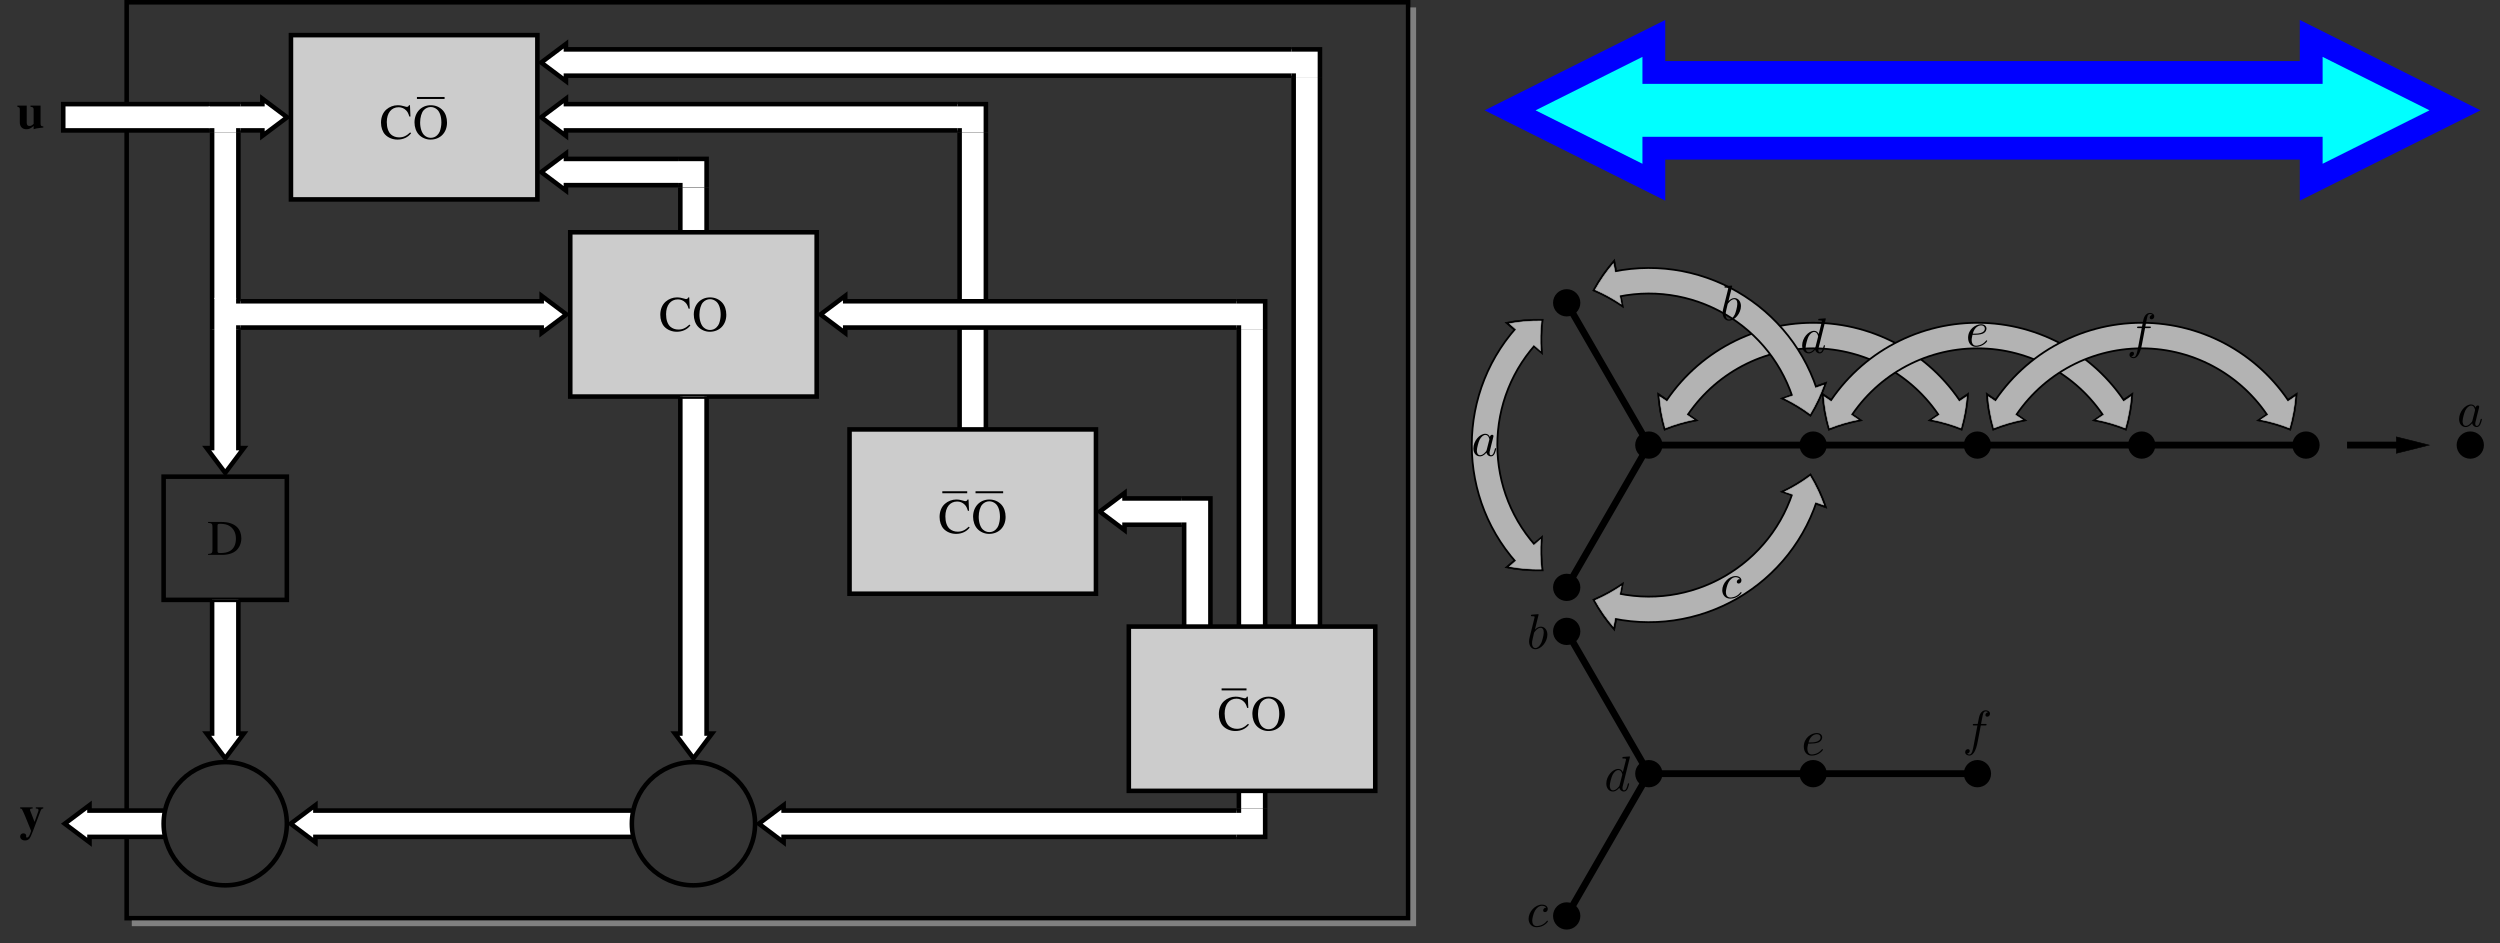 <?xml version="1.0" encoding="UTF-8"?>
<svg xmlns="http://www.w3.org/2000/svg" xmlns:xlink="http://www.w3.org/1999/xlink" width="547.822pt" height="206.692pt" viewBox="0 0 547.822 206.692" version="1.1">
<rect x="0" y="0" width="547.822" height="206.692" fill="#333333" stroke="none"/>
<defs>
<g>
<symbol overflow="visible" id="glyph0-0">
<path style="stroke:none;" d=""/>
</symbol>
<symbol overflow="visible" id="glyph0-1">
<path style="stroke:none;" d="M 6.766 -4.906 L 6.656 -7.375 L 6.438 -7.375 C 6.375 -7.141 6.188 -7.016 5.984 -7.016 C 5.875 -7.016 5.719 -7.047 5.547 -7.109 C 5.016 -7.281 4.469 -7.375 3.953 -7.375 C 3.062 -7.375 2.156 -7.031 1.484 -6.438 C 0.719 -5.766 0.312 -4.75 0.312 -3.547 C 0.312 -2.531 0.625 -1.594 1.188 -0.969 C 1.844 -0.266 2.844 0.156 3.922 0.156 C 5.156 0.156 6.234 -0.344 6.906 -1.234 L 6.703 -1.422 C 5.906 -0.656 5.188 -0.328 4.281 -0.328 C 3.594 -0.328 2.984 -0.547 2.516 -0.953 C 1.906 -1.5 1.578 -2.469 1.578 -3.688 C 1.578 -5.656 2.578 -6.938 4.172 -6.938 C 4.781 -6.938 5.359 -6.703 5.797 -6.266 C 6.141 -5.922 6.297 -5.609 6.516 -4.906 Z M 6.766 -4.906 "/>
</symbol>
<symbol overflow="visible" id="glyph0-2">
<path style="stroke:none;" d="M 3.938 -7.375 C 1.859 -7.375 0.375 -5.797 0.375 -3.609 C 0.375 -2.578 0.719 -1.594 1.312 -0.953 C 1.938 -0.266 2.906 0.156 3.875 0.156 C 6.016 0.156 7.5 -1.375 7.5 -3.562 C 7.5 -4.641 7.188 -5.578 6.594 -6.234 C 5.906 -6.984 4.984 -7.375 3.938 -7.375 Z M 3.938 -6.984 C 4.438 -6.984 4.938 -6.781 5.328 -6.438 C 5.922 -5.906 6.266 -4.875 6.266 -3.578 C 6.266 -2.938 6.125 -2.188 5.906 -1.609 C 5.797 -1.344 5.609 -1.062 5.359 -0.812 C 4.984 -0.438 4.5 -0.234 3.922 -0.234 C 3.406 -0.234 2.922 -0.438 2.547 -0.781 C 1.969 -1.281 1.609 -2.375 1.609 -3.594 C 1.609 -4.703 1.922 -5.766 2.375 -6.266 C 2.797 -6.734 3.344 -6.984 3.938 -6.984 Z M 3.938 -6.984 "/>
</symbol>
<symbol overflow="visible" id="glyph0-3">
<path style="stroke:none;" d="M 1.141 -1.188 C 1.141 -0.406 1 -0.266 0.172 -0.203 L 0.172 0 L 3.266 0 C 4.531 0 5.688 -0.359 6.359 -0.969 C 7.062 -1.609 7.469 -2.578 7.469 -3.641 C 7.469 -4.625 7.141 -5.469 6.547 -6.078 C 5.797 -6.828 4.609 -7.219 3.125 -7.219 L 0.172 -7.219 L 0.172 -7.016 C 1.031 -6.938 1.141 -6.844 1.141 -6.031 Z M 2.25 -6.391 C 2.25 -6.734 2.359 -6.812 2.812 -6.812 C 3.75 -6.812 4.453 -6.641 4.984 -6.266 C 5.828 -5.688 6.281 -4.75 6.281 -3.562 C 6.281 -2.281 5.828 -1.359 4.953 -0.844 C 4.391 -0.531 3.766 -0.406 2.812 -0.406 C 2.375 -0.406 2.25 -0.5 2.25 -0.844 Z M 2.25 -6.391 "/>
</symbol>
<symbol overflow="visible" id="glyph1-0">
<path style="stroke:none;" d=""/>
</symbol>
<symbol overflow="visible" id="glyph1-1">
<path style="stroke:none;" d="M 3.734 0.141 C 4.203 -0.016 4.469 -0.062 5.188 -0.141 L 5.859 -0.219 L 5.859 -0.469 C 5.375 -0.484 5.25 -0.625 5.25 -1.094 L 5.25 -5.031 L 3.047 -5.031 L 3.047 -4.766 C 3.594 -4.719 3.734 -4.594 3.734 -4.125 L 3.734 -1.031 C 3.375 -0.672 3.141 -0.562 2.828 -0.562 C 2.391 -0.562 2.219 -0.781 2.219 -1.328 L 2.219 -5.031 L 0.172 -5.031 L 0.172 -4.766 C 0.625 -4.672 0.703 -4.578 0.703 -4.125 L 0.703 -1.375 C 0.703 -0.422 1.25 0.156 2.156 0.156 C 2.719 0.156 3.109 -0.016 3.734 -0.562 Z M 3.734 0.141 "/>
</symbol>
<symbol overflow="visible" id="glyph1-2">
<path style="stroke:none;" d="M 5.234 -5.031 L 3.594 -5.031 L 3.594 -4.766 C 4.062 -4.75 4.188 -4.672 4.188 -4.406 C 4.188 -4.281 4.172 -4.188 4.062 -3.922 L 3.328 -1.828 L 2.547 -3.844 C 2.328 -4.391 2.328 -4.391 2.328 -4.484 C 2.328 -4.641 2.453 -4.734 2.719 -4.75 L 2.906 -4.766 L 2.906 -5.031 L 0.172 -5.031 L 0.172 -4.766 C 0.422 -4.734 0.484 -4.703 0.562 -4.609 C 0.594 -4.609 1.078 -3.531 1.266 -3.078 L 2.578 0.141 L 2.375 0.719 C 2.188 1.266 1.906 1.609 1.656 1.609 C 1.562 1.609 1.469 1.531 1.469 1.422 C 1.469 1.422 1.469 1.391 1.484 1.359 C 1.5 1.312 1.5 1.25 1.5 1.203 C 1.5 0.891 1.25 0.672 0.875 0.672 C 0.469 0.672 0.172 0.953 0.172 1.375 C 0.172 1.875 0.609 2.234 1.234 2.234 C 1.609 2.234 1.922 2.109 2.156 1.875 C 2.375 1.625 2.594 1.188 2.984 0.156 L 4.609 -4.172 C 4.781 -4.625 4.891 -4.734 5.234 -4.766 Z M 5.234 -5.031 "/>
</symbol>
<symbol overflow="visible" id="glyph2-0">
<path style="stroke:none;" d=""/>
</symbol>
<symbol overflow="visible" id="glyph2-1">
<path style="stroke:none;" d="M 4.062 -4.125 C 3.875 -4.531 3.562 -4.828 3.062 -4.828 C 1.781 -4.828 0.438 -3.219 0.438 -1.625 C 0.438 -0.594 1.031 0.125 1.891 0.125 C 2.109 0.125 2.656 0.078 3.297 -0.703 C 3.391 -0.234 3.781 0.125 4.297 0.125 C 4.672 0.125 4.922 -0.125 5.109 -0.484 C 5.297 -0.875 5.438 -1.531 5.438 -1.562 C 5.438 -1.672 5.328 -1.672 5.297 -1.672 C 5.188 -1.672 5.188 -1.625 5.141 -1.469 C 4.969 -0.766 4.766 -0.125 4.312 -0.125 C 4.031 -0.125 3.984 -0.406 3.984 -0.625 C 3.984 -0.859 4.016 -0.953 4.141 -1.422 C 4.25 -1.891 4.281 -2 4.375 -2.406 L 4.766 -3.938 C 4.844 -4.25 4.844 -4.266 4.844 -4.312 C 4.844 -4.5 4.719 -4.609 4.531 -4.609 C 4.266 -4.609 4.094 -4.359 4.062 -4.125 Z M 3.359 -1.297 C 3.297 -1.094 3.297 -1.078 3.141 -0.891 C 2.656 -0.297 2.219 -0.125 1.906 -0.125 C 1.359 -0.125 1.203 -0.719 1.203 -1.141 C 1.203 -1.688 1.562 -3.031 1.812 -3.531 C 2.156 -4.172 2.641 -4.578 3.078 -4.578 C 3.781 -4.578 3.938 -3.688 3.938 -3.625 C 3.938 -3.562 3.922 -3.484 3.906 -3.438 Z M 3.359 -1.297 "/>
</symbol>
<symbol overflow="visible" id="glyph2-2">
<path style="stroke:none;" d="M 5.625 -7.453 C 5.625 -7.453 5.625 -7.562 5.484 -7.562 C 5.328 -7.562 4.281 -7.469 4.094 -7.453 C 4.016 -7.438 3.953 -7.391 3.953 -7.234 C 3.953 -7.109 4.047 -7.109 4.203 -7.109 C 4.734 -7.109 4.75 -7.031 4.75 -6.922 L 4.719 -6.703 L 4.062 -4.125 C 3.875 -4.531 3.562 -4.828 3.062 -4.828 C 1.781 -4.828 0.438 -3.219 0.438 -1.625 C 0.438 -0.594 1.031 0.125 1.891 0.125 C 2.109 0.125 2.656 0.078 3.297 -0.703 C 3.391 -0.234 3.781 0.125 4.297 0.125 C 4.672 0.125 4.922 -0.125 5.109 -0.484 C 5.297 -0.875 5.438 -1.531 5.438 -1.562 C 5.438 -1.672 5.328 -1.672 5.297 -1.672 C 5.188 -1.672 5.188 -1.625 5.141 -1.469 C 4.969 -0.766 4.766 -0.125 4.312 -0.125 C 4.031 -0.125 3.984 -0.406 3.984 -0.625 C 3.984 -0.891 4.016 -0.953 4.062 -1.141 Z M 3.359 -1.297 C 3.297 -1.094 3.297 -1.078 3.141 -0.891 C 2.656 -0.297 2.219 -0.125 1.906 -0.125 C 1.359 -0.125 1.203 -0.719 1.203 -1.141 C 1.203 -1.688 1.562 -3.031 1.812 -3.531 C 2.156 -4.172 2.641 -4.578 3.078 -4.578 C 3.781 -4.578 3.938 -3.688 3.938 -3.625 C 3.938 -3.562 3.922 -3.484 3.906 -3.438 Z M 3.359 -1.297 "/>
</symbol>
<symbol overflow="visible" id="glyph2-3">
<path style="stroke:none;" d="M 2.047 -2.516 C 2.359 -2.516 3.156 -2.547 3.703 -2.766 C 4.469 -3.094 4.531 -3.734 4.531 -3.891 C 4.531 -4.375 4.109 -4.828 3.359 -4.828 C 2.156 -4.828 0.5 -3.766 0.5 -1.859 C 0.5 -0.734 1.141 0.125 2.219 0.125 C 3.781 0.125 4.688 -1.031 4.688 -1.172 C 4.688 -1.234 4.625 -1.312 4.562 -1.312 C 4.5 -1.312 4.484 -1.281 4.422 -1.203 C 3.562 -0.125 2.359 -0.125 2.234 -0.125 C 1.391 -0.125 1.281 -1.031 1.281 -1.391 C 1.281 -1.516 1.297 -1.859 1.469 -2.516 Z M 1.531 -2.766 C 1.953 -4.422 3.078 -4.578 3.359 -4.578 C 3.875 -4.578 4.172 -4.266 4.172 -3.891 C 4.172 -2.766 2.422 -2.766 1.969 -2.766 Z M 1.531 -2.766 "/>
</symbol>
<symbol overflow="visible" id="glyph2-4">
<path style="stroke:none;" d="M 4 -4.359 L 4.938 -4.359 C 5.156 -4.359 5.266 -4.359 5.266 -4.578 C 5.266 -4.703 5.156 -4.703 4.969 -4.703 L 4.062 -4.703 L 4.297 -5.938 C 4.344 -6.172 4.5 -6.953 4.562 -7.078 C 4.656 -7.281 4.844 -7.453 5.078 -7.453 C 5.109 -7.453 5.406 -7.453 5.609 -7.25 C 5.125 -7.203 5.016 -6.828 5.016 -6.656 C 5.016 -6.406 5.219 -6.281 5.422 -6.281 C 5.703 -6.281 6.016 -6.516 6.016 -6.938 C 6.016 -7.438 5.516 -7.688 5.078 -7.688 C 4.703 -7.688 4.016 -7.5 3.688 -6.406 C 3.625 -6.188 3.594 -6.078 3.328 -4.703 L 2.578 -4.703 C 2.359 -4.703 2.25 -4.703 2.25 -4.5 C 2.25 -4.359 2.344 -4.359 2.547 -4.359 L 3.266 -4.359 L 2.453 -0.047 C 2.25 1 2.078 2 1.5 2 C 1.469 2 1.188 2 0.984 1.797 C 1.484 1.766 1.578 1.375 1.578 1.203 C 1.578 0.953 1.391 0.828 1.172 0.828 C 0.891 0.828 0.578 1.062 0.578 1.484 C 0.578 1.969 1.062 2.234 1.5 2.234 C 2.109 2.234 2.547 1.594 2.734 1.172 C 3.094 0.484 3.344 -0.828 3.344 -0.906 Z M 4 -4.359 "/>
</symbol>
<symbol overflow="visible" id="glyph2-5">
<path style="stroke:none;" d="M 2.609 -7.453 C 2.609 -7.453 2.609 -7.562 2.469 -7.562 C 2.219 -7.562 1.422 -7.484 1.141 -7.453 C 1.047 -7.453 0.922 -7.438 0.922 -7.234 C 0.922 -7.109 1.031 -7.109 1.188 -7.109 C 1.719 -7.109 1.734 -7.031 1.734 -6.922 C 1.734 -6.844 1.641 -6.484 1.578 -6.25 L 0.688 -2.688 C 0.562 -2.156 0.516 -1.969 0.516 -1.594 C 0.516 -0.562 1.094 0.125 1.891 0.125 C 3.188 0.125 4.531 -1.5 4.531 -3.078 C 4.531 -4.062 3.953 -4.828 3.078 -4.828 C 2.578 -4.828 2.125 -4.5 1.797 -4.172 Z M 1.578 -3.328 C 1.641 -3.562 1.641 -3.594 1.75 -3.703 C 2.281 -4.422 2.766 -4.578 3.047 -4.578 C 3.453 -4.578 3.734 -4.25 3.734 -3.562 C 3.734 -2.906 3.375 -1.656 3.188 -1.25 C 2.828 -0.516 2.328 -0.125 1.891 -0.125 C 1.531 -0.125 1.172 -0.422 1.172 -1.219 C 1.172 -1.422 1.172 -1.641 1.344 -2.328 Z M 1.578 -3.328 "/>
</symbol>
<symbol overflow="visible" id="glyph2-6">
<path style="stroke:none;" d="M 4.312 -4.141 C 4.141 -4.141 3.984 -4.141 3.844 -3.984 C 3.672 -3.828 3.641 -3.641 3.641 -3.562 C 3.641 -3.297 3.844 -3.188 4.047 -3.188 C 4.359 -3.188 4.656 -3.453 4.656 -3.875 C 4.656 -4.422 4.141 -4.828 3.375 -4.828 C 1.891 -4.828 0.453 -3.266 0.453 -1.719 C 0.453 -0.734 1.078 0.125 2.219 0.125 C 3.781 0.125 4.688 -1.031 4.688 -1.172 C 4.688 -1.234 4.625 -1.312 4.562 -1.312 C 4.5 -1.312 4.484 -1.281 4.422 -1.203 C 3.562 -0.125 2.359 -0.125 2.234 -0.125 C 1.547 -0.125 1.25 -0.656 1.25 -1.312 C 1.25 -1.75 1.469 -2.812 1.844 -3.484 C 2.188 -4.109 2.781 -4.578 3.375 -4.578 C 3.75 -4.578 4.172 -4.438 4.312 -4.141 Z M 4.312 -4.141 "/>
</symbol>
</g>
<clipPath id="clip1">
  <path d="M 124 152 L 180 152 L 180 206.691 L 124 206.691 Z M 124 152 "/>
</clipPath>
<clipPath id="clip2">
  <path d="M 21 152 L 77 152 L 77 206.691 L 21 206.691 Z M 21 152 "/>
</clipPath>
<clipPath id="clip3">
  <path d="M 517 74 L 547.82 74 L 547.82 121 L 517 121 Z M 517 74 "/>
</clipPath>
<clipPath id="clip4">
  <path d="M 319 177 L 367 177 L 367 206.691 L 319 206.691 Z M 319 177 "/>
</clipPath>
<clipPath id="clip5">
  <path d="M 322 117 L 383 117 L 383 206.691 L 322 206.691 Z M 322 117 "/>
</clipPath>
<clipPath id="clip6">
  <path d="M 317 0 L 547.82 0 L 547.82 177 L 317 177 Z M 317 0 "/>
</clipPath>
<clipPath id="clip7">
  <path d="M 353 0 L 547.82 0 L 547.82 177 L 353 177 Z M 353 0 "/>
</clipPath>
<clipPath id="clip8">
  <path d="M 364 0 L 547.82 0 L 547.82 165 L 364 165 Z M 364 0 "/>
</clipPath>
<clipPath id="clip9">
  <path d="M 240 0 L 421 0 L 421 206.691 L 240 206.691 Z M 240 0 "/>
</clipPath>
<clipPath id="clip10">
  <path d="M 267 22 L 481 22 L 481 206.691 L 267 206.691 Z M 267 22 "/>
</clipPath>
<clipPath id="clip11">
  <path d="M 278 33 L 470 33 L 470 206.691 L 278 206.691 Z M 278 33 "/>
</clipPath>
<clipPath id="clip12">
  <path d="M 260 0 L 547.82 0 L 547.82 111 L 260 111 Z M 260 0 "/>
</clipPath>
</defs>
<g id="surface1">
<path style="fill-rule:nonzero;fill:rgb(79.999%,79.999%,79.999%);fill-opacity:1;stroke-width:1;stroke-linecap:butt;stroke-linejoin:miter;stroke:rgb(0%,0%,0%);stroke-opacity:1;stroke-miterlimit:10;" d="M 66.959 58.025 L 66.959 94.025 L 120.959 94.025 L 120.959 58.025 Z M 66.959 58.025 " transform="matrix(1,0,0,-1,-3.205,101.724)"/>
<g style="fill:rgb(0%,0%,0%);fill-opacity:1;">
  <use xlink:href="#glyph0-1" x="83.178" y="30.434"/>
</g>
<path style="fill:none;stroke-width:0.436;stroke-linecap:butt;stroke-linejoin:miter;stroke:rgb(0%,0%,0%);stroke-opacity:1;stroke-miterlimit:10;" d="M 0 -0.002 L 6.059 -0.002 " transform="matrix(1,0,0,-1,91.363,21.467)"/>
<g style="fill:rgb(0%,0%,0%);fill-opacity:1;">
  <use xlink:href="#glyph0-2" x="90.454" y="30.434"/>
</g>
<path style="fill-rule:nonzero;fill:rgb(79.999%,79.999%,79.999%);fill-opacity:1;stroke-width:1;stroke-linecap:butt;stroke-linejoin:miter;stroke:rgb(0%,0%,0%);stroke-opacity:1;stroke-miterlimit:10;" d="M 128.162 14.826 L 128.162 50.826 L 182.162 50.826 L 182.162 14.826 Z M 128.162 14.826 " transform="matrix(1,0,0,-1,-3.205,101.724)"/>
<g style="fill:rgb(0%,0%,0%);fill-opacity:1;">
  <use xlink:href="#glyph0-1" x="144.378" y="72.543"/>
  <use xlink:href="#glyph0-2" x="151.654" y="72.543"/>
</g>
<path style="fill-rule:nonzero;fill:rgb(79.999%,79.999%,79.999%);fill-opacity:1;stroke-width:1;stroke-linecap:butt;stroke-linejoin:miter;stroke:rgb(0%,0%,0%);stroke-opacity:1;stroke-miterlimit:10;" d="M 189.361 -28.378 L 189.361 7.626 L 243.361 7.626 L 243.361 -28.378 Z M 189.361 -28.378 " transform="matrix(1,0,0,-1,-3.205,101.724)"/>
<path style="fill:none;stroke-width:0.436;stroke-linecap:butt;stroke-linejoin:miter;stroke:rgb(0%,0%,0%);stroke-opacity:1;stroke-miterlimit:10;" d="M 0.001 -0 L 5.458 -0 " transform="matrix(1,0,0,-1,206.487,107.867)"/>
<g style="fill:rgb(0%,0%,0%);fill-opacity:1;">
  <use xlink:href="#glyph0-1" x="205.578" y="116.834"/>
</g>
<path style="fill:none;stroke-width:0.436;stroke-linecap:butt;stroke-linejoin:miter;stroke:rgb(0%,0%,0%);stroke-opacity:1;stroke-miterlimit:10;" d="M 0.002 -0 L 6.056 -0 " transform="matrix(1,0,0,-1,213.764,107.867)"/>
<g style="fill:rgb(0%,0%,0%);fill-opacity:1;">
  <use xlink:href="#glyph0-2" x="212.855" y="116.834"/>
</g>
<path style="fill-rule:nonzero;fill:rgb(79.999%,79.999%,79.999%);fill-opacity:1;stroke-width:1;stroke-linecap:butt;stroke-linejoin:miter;stroke:rgb(0%,0%,0%);stroke-opacity:1;stroke-miterlimit:10;" d="M 250.56 -71.577 L 250.56 -35.577 L 304.564 -35.577 L 304.564 -71.577 Z M 250.56 -71.577 " transform="matrix(1,0,0,-1,-3.205,101.724)"/>
<path style="fill:none;stroke-width:0.436;stroke-linecap:butt;stroke-linejoin:miter;stroke:rgb(0%,0%,0%);stroke-opacity:1;stroke-miterlimit:10;" d="M 0.001 -0 L 5.458 -0 " transform="matrix(1,0,0,-1,267.687,151.066)"/>
<g style="fill:rgb(0%,0%,0%);fill-opacity:1;">
  <use xlink:href="#glyph0-1" x="266.778" y="160.034"/>
  <use xlink:href="#glyph0-2" x="274.054" y="160.034"/>
</g>
<path style="fill:none;stroke-width:6.76;stroke-linecap:butt;stroke-linejoin:miter;stroke:rgb(0%,0%,0%);stroke-opacity:1;stroke-miterlimit:10;" d="M 277.56 -71.577 L 277.56 -75.397 " transform="matrix(1,0,0,-1,-3.205,101.724)"/>
<path style="fill:none;stroke-width:4.76;stroke-linecap:butt;stroke-linejoin:miter;stroke:rgb(100%,100%,100%);stroke-opacity:1;stroke-miterlimit:10;" d="M 277.56 -72.077 L 277.56 -75.397 " transform="matrix(1,0,0,-1,-3.205,101.724)"/>
<path style="fill:none;stroke-width:6.76;stroke-linecap:butt;stroke-linejoin:miter;stroke:rgb(0%,0%,0%);stroke-opacity:1;stroke-miterlimit:10;" d="M 277.56 -75.397 L 277.56 -82.155 " transform="matrix(1,0,0,-1,-3.205,101.724)"/>
<path style="fill:none;stroke-width:4.76;stroke-linecap:butt;stroke-linejoin:miter;stroke:rgb(100%,100%,100%);stroke-opacity:1;stroke-miterlimit:10;" d="M 277.56 -75.397 L 277.56 -78.776 L 273.932 -78.776 " transform="matrix(1,0,0,-1,-3.205,101.724)"/>
<path style=" stroke:none;fill-rule:nonzero;fill:rgb(100%,100%,100%);fill-opacity:1;" d="M 270.977 183.379 L 171.715 183.379 L 171.715 184.57 L 166.289 180.5 L 171.715 176.43 L 171.715 177.621 L 270.977 177.621 Z M 270.977 183.379 "/>
<path style="fill:none;stroke-width:1;stroke-linecap:butt;stroke-linejoin:miter;stroke:rgb(0%,0%,0%);stroke-opacity:1;stroke-miterlimit:10;" d="M 274.182 -81.655 L 174.92 -81.655 L 174.92 -82.846 L 169.494 -78.776 L 174.92 -74.706 L 174.92 -75.897 L 274.182 -75.897 " transform="matrix(1,0,0,-1,-3.205,101.724)"/>
<path style="fill:none;stroke-width:1;stroke-linecap:butt;stroke-linejoin:miter;stroke:rgb(0%,0%,0%);stroke-opacity:1;stroke-miterlimit:10;" d="M 30.959 -99.475 L 30.959 101.224 L 311.764 101.224 L 311.764 -99.475 Z M 30.959 -99.475 " transform="matrix(1,0,0,-1,-3.205,101.724)"/>
<path style="fill:none;stroke-width:1.25;stroke-linecap:butt;stroke-linejoin:miter;stroke:rgb(50%,50%,50%);stroke-opacity:1;stroke-miterlimit:10;" d="M 32.084 -100.6 L 312.889 -100.6 L 312.889 100.099 " transform="matrix(1,0,0,-1,-3.205,101.724)"/>
<g style="fill:rgb(0%,0%,0%);fill-opacity:1;">
  <use xlink:href="#glyph1-1" x="3.636" y="28.167"/>
</g>
<path style="fill:none;stroke-width:6.76;stroke-linecap:butt;stroke-linejoin:miter;stroke:rgb(0%,0%,0%);stroke-opacity:1;stroke-miterlimit:10;" d="M 16.56 76.025 L 49.182 76.025 " transform="matrix(1,0,0,-1,-3.205,101.724)"/>
<path style="fill:none;stroke-width:4.76;stroke-linecap:butt;stroke-linejoin:miter;stroke:rgb(100%,100%,100%);stroke-opacity:1;stroke-miterlimit:10;" d="M 17.56 76.025 L 49.182 76.025 " transform="matrix(1,0,0,-1,-3.205,101.724)"/>
<path style="fill:none;stroke-width:6.76;stroke-linecap:butt;stroke-linejoin:miter;stroke:rgb(0%,0%,0%);stroke-opacity:1;stroke-miterlimit:10;" d="M 52.56 72.646 L 52.56 79.404 " transform="matrix(1,0,0,-1,-3.205,101.724)"/>
<path style="fill:none;stroke-width:4.76;stroke-linecap:butt;stroke-linejoin:miter;stroke:rgb(100%,100%,100%);stroke-opacity:1;stroke-miterlimit:10;" d="M 52.56 76.025 L 52.56 72.396 " transform="matrix(1,0,0,-1,-3.205,101.724)"/>
<path style="fill:none;stroke-width:4.76;stroke-linecap:butt;stroke-linejoin:miter;stroke:rgb(100%,100%,100%);stroke-opacity:1;stroke-miterlimit:10;" d="M 56.189 76.025 L 48.932 76.025 " transform="matrix(1,0,0,-1,-3.205,101.724)"/>
<path style=" stroke:none;fill-rule:nonzero;fill:rgb(100%,100%,100%);fill-opacity:1;" d="M 52.734 22.816 L 57.496 22.816 L 57.496 21.629 L 62.922 25.699 L 57.496 29.77 L 57.496 28.578 L 52.734 28.578 Z M 52.734 22.816 "/>
<path style="fill:none;stroke-width:1;stroke-linecap:butt;stroke-linejoin:miter;stroke:rgb(0%,0%,0%);stroke-opacity:1;stroke-miterlimit:10;" d="M 55.939 78.908 L 60.701 78.908 L 60.701 80.095 L 66.127 76.025 L 60.701 71.954 L 60.701 73.146 L 55.939 73.146 " transform="matrix(1,0,0,-1,-3.205,101.724)"/>
<path style="fill:none;stroke-width:6.76;stroke-linecap:butt;stroke-linejoin:miter;stroke:rgb(0%,0%,0%);stroke-opacity:1;stroke-miterlimit:10;" d="M 52.56 72.646 L 52.56 36.204 " transform="matrix(1,0,0,-1,-3.205,101.724)"/>
<path style="fill:none;stroke-width:4.76;stroke-linecap:butt;stroke-linejoin:miter;stroke:rgb(100%,100%,100%);stroke-opacity:1;stroke-miterlimit:10;" d="M 52.56 72.646 L 52.56 36.204 " transform="matrix(1,0,0,-1,-3.205,101.724)"/>
<path style="fill:none;stroke-width:6.76;stroke-linecap:butt;stroke-linejoin:miter;stroke:rgb(0%,0%,0%);stroke-opacity:1;stroke-miterlimit:10;" d="M 55.939 32.826 L 49.182 32.826 " transform="matrix(1,0,0,-1,-3.205,101.724)"/>
<path style="fill:none;stroke-width:4.76;stroke-linecap:butt;stroke-linejoin:miter;stroke:rgb(100%,100%,100%);stroke-opacity:1;stroke-miterlimit:10;" d="M 52.56 32.826 L 56.189 32.826 " transform="matrix(1,0,0,-1,-3.205,101.724)"/>
<path style="fill:none;stroke-width:4.76;stroke-linecap:butt;stroke-linejoin:miter;stroke:rgb(100%,100%,100%);stroke-opacity:1;stroke-miterlimit:10;" d="M 52.56 36.454 L 52.56 29.197 " transform="matrix(1,0,0,-1,-3.205,101.724)"/>
<path style=" stroke:none;fill-rule:nonzero;fill:rgb(100%,100%,100%);fill-opacity:1;" d="M 52.734 66.02 L 118.695 66.02 L 118.695 64.828 L 124.125 68.898 L 118.695 72.969 L 118.695 71.777 L 52.734 71.777 Z M 52.734 66.02 "/>
<path style="fill:none;stroke-width:1;stroke-linecap:butt;stroke-linejoin:miter;stroke:rgb(0%,0%,0%);stroke-opacity:1;stroke-miterlimit:10;" d="M 55.939 35.704 L 121.9 35.704 L 121.9 36.896 L 127.33 32.826 L 121.9 28.755 L 121.9 29.947 L 55.939 29.947 " transform="matrix(1,0,0,-1,-3.205,101.724)"/>
<path style="fill:none;stroke-width:1;stroke-linecap:butt;stroke-linejoin:miter;stroke:rgb(0%,0%,0%);stroke-opacity:1;stroke-miterlimit:10;" d="M 39.06 -29.725 L 39.06 -2.725 L 66.06 -2.725 L 66.06 -29.725 Z M 39.06 -29.725 " transform="matrix(1,0,0,-1,-3.205,101.724)"/>
<g style="fill:rgb(0%,0%,0%);fill-opacity:1;">
  <use xlink:href="#glyph0-3" x="45.416" y="121.593"/>
</g>
<path style=" stroke:none;fill-rule:nonzero;fill:rgb(100%,100%,100%);fill-opacity:1;" d="M 52.234 72.281 L 52.234 98.188 L 53.426 98.188 L 49.355 103.617 L 45.285 98.188 L 46.477 98.188 L 46.477 72.281 Z M 52.234 72.281 "/>
<path style="fill:none;stroke-width:1;stroke-linecap:butt;stroke-linejoin:miter;stroke:rgb(0%,0%,0%);stroke-opacity:1;stroke-miterlimit:10;" d="M 55.439 29.443 L 55.439 3.537 L 56.631 3.537 L 52.56 -1.893 L 48.49 3.537 L 49.682 3.537 L 49.682 29.443 " transform="matrix(1,0,0,-1,-3.205,101.724)"/>
<path style=" stroke:none;fill-rule:nonzero;fill:rgb(100%,100%,100%);fill-opacity:1;" d="M 52.234 131.449 L 52.234 160.738 L 53.426 160.738 L 49.355 166.168 L 45.285 160.738 L 46.477 160.738 L 46.477 131.449 Z M 52.234 131.449 "/>
<path style="fill:none;stroke-width:1;stroke-linecap:butt;stroke-linejoin:miter;stroke:rgb(0%,0%,0%);stroke-opacity:1;stroke-miterlimit:10;" d="M 55.439 -29.725 L 55.439 -59.014 L 56.631 -59.014 L 52.56 -64.444 L 48.49 -59.014 L 49.682 -59.014 L 49.682 -29.725 " transform="matrix(1,0,0,-1,-3.205,101.724)"/>
<path style="fill:none;stroke-width:0.5;stroke-linecap:butt;stroke-linejoin:miter;stroke:rgb(0%,0%,0%);stroke-opacity:1;stroke-miterlimit:10;" d="M 49.682 -29.975 L 55.439 -29.975 " transform="matrix(1,0,0,-1,-3.205,101.724)"/>
<path style="fill:none;stroke-width:1;stroke-linecap:butt;stroke-linejoin:miter;stroke:rgb(0%,0%,0%);stroke-opacity:1;stroke-miterlimit:10;" d="M 55.439 -29.725 L 55.439 -29.725 " transform="matrix(1,0,0,-1,-3.205,101.724)"/>
<path style="fill:none;stroke-width:6.76;stroke-linecap:butt;stroke-linejoin:miter;stroke:rgb(0%,0%,0%);stroke-opacity:1;stroke-miterlimit:10;" d="M 155.162 50.826 L 155.162 60.646 " transform="matrix(1,0,0,-1,-3.205,101.724)"/>
<path style="fill:none;stroke-width:4.76;stroke-linecap:butt;stroke-linejoin:miter;stroke:rgb(100%,100%,100%);stroke-opacity:1;stroke-miterlimit:10;" d="M 155.162 51.326 L 155.162 60.646 " transform="matrix(1,0,0,-1,-3.205,101.724)"/>
<path style="fill:none;stroke-width:6.76;stroke-linecap:butt;stroke-linejoin:miter;stroke:rgb(0%,0%,0%);stroke-opacity:1;stroke-miterlimit:10;" d="M 155.162 60.646 L 155.162 67.408 " transform="matrix(1,0,0,-1,-3.205,101.724)"/>
<path style="fill:none;stroke-width:4.76;stroke-linecap:butt;stroke-linejoin:miter;stroke:rgb(100%,100%,100%);stroke-opacity:1;stroke-miterlimit:10;" d="M 155.162 60.646 L 155.162 64.025 L 151.533 64.025 " transform="matrix(1,0,0,-1,-3.205,101.724)"/>
<path style=" stroke:none;fill-rule:nonzero;fill:rgb(100%,100%,100%);fill-opacity:1;" d="M 148.578 40.578 L 124.016 40.578 L 124.016 41.77 L 118.59 37.699 L 124.016 33.629 L 124.016 34.82 L 148.578 34.82 Z M 148.578 40.578 "/>
<path style="fill:none;stroke-width:1;stroke-linecap:butt;stroke-linejoin:miter;stroke:rgb(0%,0%,0%);stroke-opacity:1;stroke-miterlimit:10;" d="M 151.783 61.146 L 127.221 61.146 L 127.221 59.954 L 121.795 64.025 L 127.221 68.095 L 127.221 66.904 L 151.783 66.904 " transform="matrix(1,0,0,-1,-3.205,101.724)"/>
<path style="fill:none;stroke-width:6.76;stroke-linecap:butt;stroke-linejoin:miter;stroke:rgb(0%,0%,0%);stroke-opacity:1;stroke-miterlimit:10;" d="M 216.361 7.626 L 216.361 72.646 " transform="matrix(1,0,0,-1,-3.205,101.724)"/>
<path style="fill:none;stroke-width:4.76;stroke-linecap:butt;stroke-linejoin:miter;stroke:rgb(100%,100%,100%);stroke-opacity:1;stroke-miterlimit:10;" d="M 216.361 8.126 L 216.361 72.646 " transform="matrix(1,0,0,-1,-3.205,101.724)"/>
<path style="fill:none;stroke-width:6.76;stroke-linecap:butt;stroke-linejoin:miter;stroke:rgb(0%,0%,0%);stroke-opacity:1;stroke-miterlimit:10;" d="M 216.361 72.646 L 216.361 79.404 " transform="matrix(1,0,0,-1,-3.205,101.724)"/>
<path style="fill:none;stroke-width:4.76;stroke-linecap:butt;stroke-linejoin:miter;stroke:rgb(100%,100%,100%);stroke-opacity:1;stroke-miterlimit:10;" d="M 216.361 72.646 L 216.361 76.025 L 212.732 76.025 " transform="matrix(1,0,0,-1,-3.205,101.724)"/>
<path style=" stroke:none;fill-rule:nonzero;fill:rgb(100%,100%,100%);fill-opacity:1;" d="M 209.777 28.578 L 124.016 28.578 L 124.016 29.77 L 118.59 25.699 L 124.016 21.629 L 124.016 22.816 L 209.777 22.816 Z M 209.777 28.578 "/>
<path style="fill:none;stroke-width:1;stroke-linecap:butt;stroke-linejoin:miter;stroke:rgb(0%,0%,0%);stroke-opacity:1;stroke-miterlimit:10;" d="M 212.982 73.146 L 127.221 73.146 L 127.221 71.954 L 121.795 76.025 L 127.221 80.095 L 127.221 78.908 L 212.982 78.908 " transform="matrix(1,0,0,-1,-3.205,101.724)"/>
<path style="fill:none;stroke-width:6.76;stroke-linecap:butt;stroke-linejoin:miter;stroke:rgb(0%,0%,0%);stroke-opacity:1;stroke-miterlimit:10;" d="M 265.564 -35.577 L 265.564 -13.756 " transform="matrix(1,0,0,-1,-3.205,101.724)"/>
<path style="fill:none;stroke-width:4.76;stroke-linecap:butt;stroke-linejoin:miter;stroke:rgb(100%,100%,100%);stroke-opacity:1;stroke-miterlimit:10;" d="M 265.564 -35.077 L 265.564 -13.756 " transform="matrix(1,0,0,-1,-3.205,101.724)"/>
<path style="fill:none;stroke-width:6.76;stroke-linecap:butt;stroke-linejoin:miter;stroke:rgb(0%,0%,0%);stroke-opacity:1;stroke-miterlimit:10;" d="M 265.564 -13.756 L 265.564 -6.995 " transform="matrix(1,0,0,-1,-3.205,101.724)"/>
<path style="fill:none;stroke-width:4.76;stroke-linecap:butt;stroke-linejoin:miter;stroke:rgb(100%,100%,100%);stroke-opacity:1;stroke-miterlimit:10;" d="M 265.564 -13.756 L 265.564 -10.374 L 261.932 -10.374 " transform="matrix(1,0,0,-1,-3.205,101.724)"/>
<path style=" stroke:none;fill-rule:nonzero;fill:rgb(100%,100%,100%);fill-opacity:1;" d="M 258.977 114.98 L 246.418 114.98 L 246.418 116.168 L 240.992 112.098 L 246.418 108.027 L 246.418 109.219 L 258.977 109.219 Z M 258.977 114.98 "/>
<path style="fill:none;stroke-width:1;stroke-linecap:butt;stroke-linejoin:miter;stroke:rgb(0%,0%,0%);stroke-opacity:1;stroke-miterlimit:10;" d="M 262.182 -13.256 L 249.623 -13.256 L 249.623 -14.444 L 244.197 -10.374 L 249.623 -6.303 L 249.623 -7.495 L 262.182 -7.495 " transform="matrix(1,0,0,-1,-3.205,101.724)"/>
<path style="fill:none;stroke-width:6.76;stroke-linecap:butt;stroke-linejoin:miter;stroke:rgb(0%,0%,0%);stroke-opacity:1;stroke-miterlimit:10;" d="M 277.56 -35.577 L 277.56 29.443 " transform="matrix(1,0,0,-1,-3.205,101.724)"/>
<path style="fill:none;stroke-width:4.76;stroke-linecap:butt;stroke-linejoin:miter;stroke:rgb(100%,100%,100%);stroke-opacity:1;stroke-miterlimit:10;" d="M 277.56 -35.077 L 277.56 29.443 " transform="matrix(1,0,0,-1,-3.205,101.724)"/>
<path style="fill:none;stroke-width:6.76;stroke-linecap:butt;stroke-linejoin:miter;stroke:rgb(0%,0%,0%);stroke-opacity:1;stroke-miterlimit:10;" d="M 277.56 29.443 L 277.56 36.204 " transform="matrix(1,0,0,-1,-3.205,101.724)"/>
<path style="fill:none;stroke-width:4.76;stroke-linecap:butt;stroke-linejoin:miter;stroke:rgb(100%,100%,100%);stroke-opacity:1;stroke-miterlimit:10;" d="M 277.56 29.443 L 277.56 32.826 L 273.932 32.826 " transform="matrix(1,0,0,-1,-3.205,101.724)"/>
<path style=" stroke:none;fill-rule:nonzero;fill:rgb(100%,100%,100%);fill-opacity:1;" d="M 270.977 71.777 L 185.215 71.777 L 185.215 72.969 L 179.789 68.898 L 185.215 64.828 L 185.215 66.02 L 270.977 66.02 Z M 270.977 71.777 "/>
<path style="fill:none;stroke-width:1;stroke-linecap:butt;stroke-linejoin:miter;stroke:rgb(0%,0%,0%);stroke-opacity:1;stroke-miterlimit:10;" d="M 274.182 29.947 L 188.42 29.947 L 188.42 28.755 L 182.994 32.826 L 188.42 36.896 L 188.42 35.704 L 274.182 35.704 " transform="matrix(1,0,0,-1,-3.205,101.724)"/>
<path style="fill:none;stroke-width:6.76;stroke-linecap:butt;stroke-linejoin:miter;stroke:rgb(0%,0%,0%);stroke-opacity:1;stroke-miterlimit:10;" d="M 289.564 -35.577 L 289.564 84.646 " transform="matrix(1,0,0,-1,-3.205,101.724)"/>
<path style="fill:none;stroke-width:4.76;stroke-linecap:butt;stroke-linejoin:miter;stroke:rgb(100%,100%,100%);stroke-opacity:1;stroke-miterlimit:10;" d="M 289.564 -35.077 L 289.564 84.646 " transform="matrix(1,0,0,-1,-3.205,101.724)"/>
<path style="fill:none;stroke-width:6.76;stroke-linecap:butt;stroke-linejoin:miter;stroke:rgb(0%,0%,0%);stroke-opacity:1;stroke-miterlimit:10;" d="M 289.564 84.646 L 289.564 91.408 " transform="matrix(1,0,0,-1,-3.205,101.724)"/>
<path style="fill:none;stroke-width:4.76;stroke-linecap:butt;stroke-linejoin:miter;stroke:rgb(100%,100%,100%);stroke-opacity:1;stroke-miterlimit:10;" d="M 289.564 84.646 L 289.564 88.025 L 285.932 88.025 " transform="matrix(1,0,0,-1,-3.205,101.724)"/>
<path style=" stroke:none;fill-rule:nonzero;fill:rgb(100%,100%,100%);fill-opacity:1;" d="M 282.977 16.578 L 124.016 16.578 L 124.016 17.77 L 118.59 13.699 L 124.016 9.629 L 124.016 10.816 L 282.977 10.816 Z M 282.977 16.578 "/>
<path style="fill:none;stroke-width:1;stroke-linecap:butt;stroke-linejoin:miter;stroke:rgb(0%,0%,0%);stroke-opacity:1;stroke-miterlimit:10;" d="M 286.182 85.146 L 127.221 85.146 L 127.221 83.954 L 121.795 88.025 L 127.221 92.095 L 127.221 90.908 L 286.182 90.908 " transform="matrix(1,0,0,-1,-3.205,101.724)"/>
<path style=" stroke:none;fill-rule:nonzero;fill:rgb(100%,100%,100%);fill-opacity:1;" d="M 154.836 86.898 L 154.836 160.738 L 156.027 160.738 L 151.957 166.168 L 147.887 160.738 L 149.078 160.738 L 149.078 86.898 Z M 154.836 86.898 "/>
<path style="fill:none;stroke-width:1;stroke-linecap:butt;stroke-linejoin:miter;stroke:rgb(0%,0%,0%);stroke-opacity:1;stroke-miterlimit:10;" d="M 158.041 14.826 L 158.041 -59.014 L 159.232 -59.014 L 155.162 -64.444 L 151.092 -59.014 L 152.283 -59.014 L 152.283 14.826 " transform="matrix(1,0,0,-1,-3.205,101.724)"/>
<path style="fill:none;stroke-width:0.5;stroke-linecap:butt;stroke-linejoin:miter;stroke:rgb(0%,0%,0%);stroke-opacity:1;stroke-miterlimit:10;" d="M 152.283 14.576 L 158.041 14.576 " transform="matrix(1,0,0,-1,-3.205,101.724)"/>
<path style="fill:none;stroke-width:1;stroke-linecap:butt;stroke-linejoin:miter;stroke:rgb(0%,0%,0%);stroke-opacity:1;stroke-miterlimit:10;" d="M 158.041 14.826 L 158.041 14.826 " transform="matrix(1,0,0,-1,-3.205,101.724)"/>
<path style=" stroke:none;fill-rule:nonzero;fill:rgb(100%,100%,100%);fill-opacity:1;" d="M 138.457 183.379 L 69.117 183.379 L 69.117 184.57 L 63.688 180.5 L 69.117 176.43 L 69.117 177.621 L 138.457 177.621 Z M 138.457 183.379 "/>
<path style="fill:none;stroke-width:1;stroke-linecap:butt;stroke-linejoin:miter;stroke:rgb(0%,0%,0%);stroke-opacity:1;stroke-miterlimit:10;" d="M 141.662 -81.655 L 72.322 -81.655 L 72.322 -82.846 L 66.892 -78.776 L 72.322 -74.706 L 72.322 -75.897 L 141.662 -75.897 " transform="matrix(1,0,0,-1,-3.205,101.724)"/>
<path style=" stroke:none;fill-rule:nonzero;fill:rgb(100%,100%,100%);fill-opacity:1;" d="M 35.855 183.379 L 19.613 183.379 L 19.613 184.57 L 14.188 180.5 L 19.613 176.43 L 19.613 177.621 L 35.855 177.621 Z M 35.855 183.379 "/>
<path style="fill:none;stroke-width:1;stroke-linecap:butt;stroke-linejoin:miter;stroke:rgb(0%,0%,0%);stroke-opacity:1;stroke-miterlimit:10;" d="M 39.06 -81.655 L 22.818 -81.655 L 22.818 -82.846 L 17.392 -78.776 L 22.818 -74.706 L 22.818 -75.897 L 39.06 -75.897 " transform="matrix(1,0,0,-1,-3.205,101.724)"/>
<g style="fill:rgb(0%,0%,0%);fill-opacity:1;">
  <use xlink:href="#glyph1-2" x="4.247" y="181.934"/>
</g>
<g clip-path="url(#clip1)" clip-rule="nonzero">
<path style="fill:none;stroke-width:1;stroke-linecap:butt;stroke-linejoin:miter;stroke:rgb(0%,0%,0%);stroke-opacity:1;stroke-miterlimit:10;" d="M 168.662 -78.776 C 168.662 -71.319 162.619 -65.276 155.162 -65.276 C 147.705 -65.276 141.662 -71.319 141.662 -78.776 C 141.662 -86.233 147.705 -92.276 155.162 -92.276 C 162.619 -92.276 168.662 -86.233 168.662 -78.776 Z M 168.662 -78.776 " transform="matrix(1,0,0,-1,-3.205,101.724)"/>
</g>
<g clip-path="url(#clip2)" clip-rule="nonzero">
<path style="fill:none;stroke-width:1;stroke-linecap:butt;stroke-linejoin:miter;stroke:rgb(0%,0%,0%);stroke-opacity:1;stroke-miterlimit:10;" d="M 66.06 -78.776 C 66.06 -71.319 60.017 -65.276 52.56 -65.276 C 45.103 -65.276 39.06 -71.319 39.06 -78.776 C 39.06 -86.233 45.103 -92.276 52.56 -92.276 C 60.017 -92.276 66.06 -86.233 66.06 -78.776 Z M 66.06 -78.776 " transform="matrix(1,0,0,-1,-3.205,101.724)"/>
</g>
<path style="fill-rule:nonzero;fill:rgb(0%,0%,0%);fill-opacity:1;stroke-width:1.5;stroke-linecap:butt;stroke-linejoin:miter;stroke:rgb(0%,0%,0%);stroke-opacity:1;stroke-miterlimit:10;" d="M 366.756 4.193 C 366.756 5.431 365.752 6.435 364.514 6.435 C 363.275 6.435 362.271 5.431 362.271 4.193 C 362.271 2.954 363.275 1.954 364.514 1.954 C 365.752 1.954 366.756 2.954 366.756 4.193 Z M 366.756 4.193 " transform="matrix(1,0,0,-1,-3.205,101.724)"/>
<path style="fill-rule:nonzero;fill:rgb(0%,0%,0%);fill-opacity:1;stroke-width:1.5;stroke-linecap:butt;stroke-linejoin:miter;stroke:rgb(0%,0%,0%);stroke-opacity:1;stroke-miterlimit:10;" d="M 402.756 4.193 C 402.756 5.431 401.752 6.435 400.514 6.435 C 399.275 6.435 398.271 5.431 398.271 4.193 C 398.271 2.954 399.275 1.954 400.514 1.954 C 401.752 1.954 402.756 2.954 402.756 4.193 Z M 402.756 4.193 " transform="matrix(1,0,0,-1,-3.205,101.724)"/>
<path style="fill-rule:nonzero;fill:rgb(0%,0%,0%);fill-opacity:1;stroke-width:1.5;stroke-linecap:butt;stroke-linejoin:miter;stroke:rgb(0%,0%,0%);stroke-opacity:1;stroke-miterlimit:10;" d="M 438.756 4.193 C 438.756 5.431 437.752 6.435 436.514 6.435 C 435.275 6.435 434.275 5.431 434.275 4.193 C 434.275 2.954 435.275 1.954 436.514 1.954 C 437.752 1.954 438.756 2.954 438.756 4.193 Z M 438.756 4.193 " transform="matrix(1,0,0,-1,-3.205,101.724)"/>
<path style="fill-rule:nonzero;fill:rgb(0%,0%,0%);fill-opacity:1;stroke-width:1.5;stroke-linecap:butt;stroke-linejoin:miter;stroke:rgb(0%,0%,0%);stroke-opacity:1;stroke-miterlimit:10;" d="M 474.756 4.193 C 474.756 5.431 473.752 6.435 472.514 6.435 C 471.275 6.435 470.275 5.431 470.275 4.193 C 470.275 2.954 471.275 1.954 472.514 1.954 C 473.752 1.954 474.756 2.954 474.756 4.193 Z M 474.756 4.193 " transform="matrix(1,0,0,-1,-3.205,101.724)"/>
<path style="fill-rule:nonzero;fill:rgb(0%,0%,0%);fill-opacity:1;stroke-width:1.5;stroke-linecap:butt;stroke-linejoin:miter;stroke:rgb(0%,0%,0%);stroke-opacity:1;stroke-miterlimit:10;" d="M 510.756 4.193 C 510.756 5.431 509.752 6.435 508.514 6.435 C 507.279 6.435 506.275 5.431 506.275 4.193 C 506.275 2.954 507.279 1.954 508.514 1.954 C 509.752 1.954 510.756 2.954 510.756 4.193 Z M 510.756 4.193 " transform="matrix(1,0,0,-1,-3.205,101.724)"/>
<path style="fill:none;stroke-width:1.5;stroke-linecap:butt;stroke-linejoin:miter;stroke:rgb(0%,0%,0%);stroke-opacity:1;stroke-miterlimit:10;" d="M 364.514 4.193 L 508.514 4.193 " transform="matrix(1,0,0,-1,-3.205,101.724)"/>
<path style="fill-rule:nonzero;fill:rgb(0%,0%,0%);fill-opacity:1;stroke-width:1.5;stroke-linecap:butt;stroke-linejoin:miter;stroke:rgb(0%,0%,0%);stroke-opacity:1;stroke-miterlimit:10;" d="M 348.756 35.372 C 348.756 36.607 347.752 37.611 346.514 37.611 C 345.275 37.611 344.271 36.607 344.271 35.372 C 344.271 34.134 345.275 33.13 346.514 33.13 C 347.752 33.13 348.756 34.134 348.756 35.372 Z M 348.756 35.372 " transform="matrix(1,0,0,-1,-3.205,101.724)"/>
<path style="fill:none;stroke-width:1.5;stroke-linecap:butt;stroke-linejoin:miter;stroke:rgb(0%,0%,0%);stroke-opacity:1;stroke-miterlimit:10;" d="M 346.514 35.372 L 364.514 4.193 " transform="matrix(1,0,0,-1,-3.205,101.724)"/>
<path style="fill-rule:nonzero;fill:rgb(0%,0%,0%);fill-opacity:1;stroke-width:1.5;stroke-linecap:butt;stroke-linejoin:miter;stroke:rgb(0%,0%,0%);stroke-opacity:1;stroke-miterlimit:10;" d="M 348.756 -26.983 C 348.756 -25.745 347.752 -24.745 346.514 -24.745 C 345.275 -24.745 344.271 -25.745 344.271 -26.983 C 344.271 -28.221 345.275 -29.225 346.514 -29.225 C 347.752 -29.225 348.756 -28.221 348.756 -26.983 Z M 348.756 -26.983 " transform="matrix(1,0,0,-1,-3.205,101.724)"/>
<path style="fill:none;stroke-width:1.5;stroke-linecap:butt;stroke-linejoin:miter;stroke:rgb(0%,0%,0%);stroke-opacity:1;stroke-miterlimit:10;" d="M 346.514 -26.983 L 364.514 4.193 " transform="matrix(1,0,0,-1,-3.205,101.724)"/>
<path style=" stroke:none;fill-rule:nonzero;fill:rgb(0%,0%,0%);fill-opacity:1;" d="M 543.551 97.531 C 543.551 96.293 542.547 95.289 541.309 95.289 C 540.074 95.289 539.07 96.293 539.07 97.531 C 539.07 98.77 540.074 99.77 541.309 99.77 C 542.547 99.77 543.551 98.77 543.551 97.531 Z M 543.551 97.531 "/>
<g clip-path="url(#clip3)" clip-rule="nonzero">
<path style="fill:none;stroke-width:1.5;stroke-linecap:butt;stroke-linejoin:miter;stroke:rgb(0%,0%,0%);stroke-opacity:1;stroke-miterlimit:10;" d="M 546.756 4.193 C 546.756 5.431 545.752 6.435 544.514 6.435 C 543.279 6.435 542.275 5.431 542.275 4.193 C 542.275 2.954 543.279 1.954 544.514 1.954 C 545.752 1.954 546.756 2.954 546.756 4.193 Z M 546.756 4.193 " transform="matrix(1,0,0,-1,-3.205,101.724)"/>
</g>
<g style="fill:rgb(0%,0%,0%);fill-opacity:1;">
  <use xlink:href="#glyph2-1" x="538.42" y="93.455"/>
</g>
<path style="fill-rule:nonzero;fill:rgb(0%,0%,0%);fill-opacity:1;stroke-width:0.12;stroke-linecap:butt;stroke-linejoin:miter;stroke:rgb(0%,0%,0%);stroke-opacity:1;stroke-miterlimit:10;" d="M 528.314 2.392 L 535.514 4.193 L 528.314 5.994 Z M 528.314 2.392 " transform="matrix(1,0,0,-1,-3.205,101.724)"/>
<path style="fill:none;stroke-width:1.5;stroke-linecap:butt;stroke-linejoin:miter;stroke:rgb(0%,0%,0%);stroke-opacity:1;stroke-miterlimit:10;" d="M 517.514 4.193 L 532.424 4.193 " transform="matrix(1,0,0,-1,-3.205,101.724)"/>
<path style="fill-rule:nonzero;fill:rgb(0%,0%,0%);fill-opacity:1;stroke-width:1.5;stroke-linecap:butt;stroke-linejoin:miter;stroke:rgb(0%,0%,0%);stroke-opacity:1;stroke-miterlimit:10;" d="M 366.756 -67.807 C 366.756 -66.569 365.752 -65.565 364.514 -65.565 C 363.275 -65.565 362.271 -66.569 362.271 -67.807 C 362.271 -69.046 363.275 -70.049 364.514 -70.049 C 365.752 -70.049 366.756 -69.046 366.756 -67.807 Z M 366.756 -67.807 " transform="matrix(1,0,0,-1,-3.205,101.724)"/>
<g style="fill:rgb(0%,0%,0%);fill-opacity:1;">
  <use xlink:href="#glyph2-2" x="351.549" y="173.319"/>
</g>
<path style="fill-rule:nonzero;fill:rgb(0%,0%,0%);fill-opacity:1;stroke-width:1.5;stroke-linecap:butt;stroke-linejoin:miter;stroke:rgb(0%,0%,0%);stroke-opacity:1;stroke-miterlimit:10;" d="M 402.756 -67.807 C 402.756 -66.569 401.752 -65.565 400.514 -65.565 C 399.275 -65.565 398.271 -66.569 398.271 -67.807 C 398.271 -69.046 399.275 -70.049 400.514 -70.049 C 401.752 -70.049 402.756 -69.046 402.756 -67.807 Z M 402.756 -67.807 " transform="matrix(1,0,0,-1,-3.205,101.724)"/>
<g style="fill:rgb(0%,0%,0%);fill-opacity:1;">
  <use xlink:href="#glyph2-3" x="394.764" y="165.454"/>
</g>
<path style="fill-rule:nonzero;fill:rgb(0%,0%,0%);fill-opacity:1;stroke-width:1.5;stroke-linecap:butt;stroke-linejoin:miter;stroke:rgb(0%,0%,0%);stroke-opacity:1;stroke-miterlimit:10;" d="M 438.756 -67.807 C 438.756 -66.569 437.752 -65.565 436.514 -65.565 C 435.275 -65.565 434.275 -66.569 434.275 -67.807 C 434.275 -69.046 435.275 -70.049 436.514 -70.049 C 437.752 -70.049 438.756 -69.046 438.756 -67.807 Z M 438.756 -67.807 " transform="matrix(1,0,0,-1,-3.205,101.724)"/>
<g style="fill:rgb(0%,0%,0%);fill-opacity:1;">
  <use xlink:href="#glyph2-4" x="430.046" y="163.333"/>
</g>
<path style="fill-rule:nonzero;fill:rgb(0%,0%,0%);fill-opacity:1;stroke-width:1.5;stroke-linecap:butt;stroke-linejoin:miter;stroke:rgb(0%,0%,0%);stroke-opacity:1;stroke-miterlimit:10;" d="M 348.756 -36.631 C 348.756 -35.393 347.752 -34.389 346.514 -34.389 C 345.275 -34.389 344.271 -35.393 344.271 -36.631 C 344.271 -37.866 345.275 -38.87 346.514 -38.87 C 347.752 -38.87 348.756 -37.866 348.756 -36.631 Z M 348.756 -36.631 " transform="matrix(1,0,0,-1,-3.205,101.724)"/>
<g style="fill:rgb(0%,0%,0%);fill-opacity:1;">
  <use xlink:href="#glyph2-5" x="334.546" y="142.142"/>
</g>
<path style=" stroke:none;fill-rule:nonzero;fill:rgb(0%,0%,0%);fill-opacity:1;" d="M 345.551 200.707 C 345.551 199.473 344.547 198.469 343.309 198.469 C 342.07 198.469 341.066 199.473 341.066 200.707 C 341.066 201.945 342.07 202.949 343.309 202.949 C 344.547 202.949 345.551 201.945 345.551 200.707 Z M 345.551 200.707 "/>
<g clip-path="url(#clip4)" clip-rule="nonzero">
<path style="fill:none;stroke-width:1.5;stroke-linecap:butt;stroke-linejoin:miter;stroke:rgb(0%,0%,0%);stroke-opacity:1;stroke-miterlimit:10;" d="M 348.756 -98.983 C 348.756 -97.749 347.752 -96.745 346.514 -96.745 C 345.275 -96.745 344.271 -97.749 344.271 -98.983 C 344.271 -100.221 345.275 -101.225 346.514 -101.225 C 347.752 -101.225 348.756 -100.221 348.756 -98.983 Z M 348.756 -98.983 " transform="matrix(1,0,0,-1,-3.205,101.724)"/>
</g>
<g style="fill:rgb(0%,0%,0%);fill-opacity:1;">
  <use xlink:href="#glyph2-6" x="334.506" y="203.056"/>
</g>
<g clip-path="url(#clip5)" clip-rule="nonzero">
<path style="fill:none;stroke-width:1.5;stroke-linecap:butt;stroke-linejoin:miter;stroke:rgb(0%,0%,0%);stroke-opacity:1;stroke-miterlimit:10;" d="M 346.514 -36.631 L 364.514 -67.807 L 346.514 -98.983 " transform="matrix(1,0,0,-1,-3.205,101.724)"/>
</g>
<path style="fill:none;stroke-width:1.5;stroke-linecap:butt;stroke-linejoin:miter;stroke:rgb(0%,0%,0%);stroke-opacity:1;stroke-miterlimit:10;" d="M 364.514 -67.807 L 436.514 -67.807 " transform="matrix(1,0,0,-1,-3.205,101.724)"/>
<path style="fill-rule:nonzero;fill:rgb(0%,0%,0%);fill-opacity:1;stroke-width:0.12;stroke-linecap:butt;stroke-linejoin:miter;stroke:rgb(0%,0%,0%);stroke-opacity:1;stroke-miterlimit:10;" d="M 430.166 12.611 L 425.717 9.548 C 428.264 9.103 430.752 8.384 433.142 7.408 C 433.951 10.095 434.447 12.869 434.611 15.673 L 430.166 12.611 " transform="matrix(1,0,0,-1,-3.205,101.724)"/>
<path style="fill-rule:nonzero;fill:rgb(0%,0%,0%);fill-opacity:1;stroke-width:0.12;stroke-linecap:butt;stroke-linejoin:miter;stroke:rgb(0%,0%,0%);stroke-opacity:1;stroke-miterlimit:10;" d="M 370.861 12.611 L 375.31 9.548 C 372.767 9.103 370.275 8.384 367.885 7.408 C 367.076 10.095 366.58 12.869 366.416 15.673 L 370.861 12.611 " transform="matrix(1,0,0,-1,-3.205,101.724)"/>
<path style="fill:none;stroke-width:6;stroke-linecap:butt;stroke-linejoin:miter;stroke:rgb(0%,0%,0%);stroke-opacity:1;stroke-miterlimit:10;" d="M 431.596 10.361 C 425.139 21.404 413.307 28.193 400.514 28.193 C 387.721 28.193 375.889 21.404 369.432 10.361 " transform="matrix(1,0,0,-1,-3.205,101.724)"/>
<path style="fill-rule:nonzero;fill:rgb(70%,70%,70%);fill-opacity:1;stroke-width:0.12;stroke-linecap:butt;stroke-linejoin:miter;stroke:rgb(70%,70%,70%);stroke-opacity:1;stroke-miterlimit:10;" d="M 430.389 12.279 L 426.654 9.767 C 428.779 9.349 430.865 8.74 432.885 7.947 C 433.517 10.185 433.935 12.474 434.127 14.79 L 430.389 12.279 " transform="matrix(1,0,0,-1,-3.205,101.724)"/>
<path style="fill-rule:nonzero;fill:rgb(70%,70%,70%);fill-opacity:1;stroke-width:0.12;stroke-linecap:butt;stroke-linejoin:miter;stroke:rgb(70%,70%,70%);stroke-opacity:1;stroke-miterlimit:10;" d="M 370.639 12.279 L 374.373 9.767 C 372.248 9.349 370.162 8.74 368.142 7.947 C 367.51 10.185 367.096 12.474 366.9 14.79 L 370.639 12.279 " transform="matrix(1,0,0,-1,-3.205,101.724)"/>
<path style="fill:none;stroke-width:5.2;stroke-linecap:butt;stroke-linejoin:miter;stroke:rgb(70%,70%,70%);stroke-opacity:1;stroke-miterlimit:10;" d="M 431.517 10.494 C 425.041 21.462 413.252 28.193 400.514 28.193 C 387.775 28.193 375.986 21.462 369.51 10.494 " transform="matrix(1,0,0,-1,-3.205,101.724)"/>
<g style="fill:rgb(0%,0%,0%);fill-opacity:1;">
  <use xlink:href="#glyph2-2" x="394.465" y="77.319"/>
</g>
<path style="fill-rule:nonzero;fill:rgb(0%,0%,0%);fill-opacity:1;stroke-width:0.12;stroke-linecap:butt;stroke-linejoin:miter;stroke:rgb(0%,0%,0%);stroke-opacity:1;stroke-miterlimit:10;" d="M 466.166 12.611 L 461.717 9.548 C 464.264 9.103 466.752 8.384 469.142 7.408 C 469.951 10.095 470.447 12.869 470.611 15.673 L 466.166 12.611 " transform="matrix(1,0,0,-1,-3.205,101.724)"/>
<path style="fill-rule:nonzero;fill:rgb(0%,0%,0%);fill-opacity:1;stroke-width:0.12;stroke-linecap:butt;stroke-linejoin:miter;stroke:rgb(0%,0%,0%);stroke-opacity:1;stroke-miterlimit:10;" d="M 406.861 12.611 L 411.31 9.548 C 408.767 9.103 406.279 8.384 403.885 7.408 C 403.076 10.095 402.58 12.869 402.416 15.673 L 406.861 12.611 " transform="matrix(1,0,0,-1,-3.205,101.724)"/>
<g clip-path="url(#clip6)" clip-rule="nonzero">
<path style="fill:none;stroke-width:6;stroke-linecap:butt;stroke-linejoin:miter;stroke:rgb(0%,0%,0%);stroke-opacity:1;stroke-miterlimit:10;" d="M 467.596 10.361 C 461.139 21.404 449.307 28.193 436.514 28.193 C 423.721 28.193 411.889 21.404 405.435 10.361 " transform="matrix(1,0,0,-1,-3.205,101.724)"/>
</g>
<path style="fill-rule:nonzero;fill:rgb(70%,70%,70%);fill-opacity:1;stroke-width:0.12;stroke-linecap:butt;stroke-linejoin:miter;stroke:rgb(70%,70%,70%);stroke-opacity:1;stroke-miterlimit:10;" d="M 466.392 12.279 L 462.654 9.767 C 464.779 9.349 466.865 8.74 468.885 7.947 C 469.517 10.185 469.935 12.474 470.127 14.79 L 466.392 12.279 " transform="matrix(1,0,0,-1,-3.205,101.724)"/>
<path style="fill-rule:nonzero;fill:rgb(70%,70%,70%);fill-opacity:1;stroke-width:0.12;stroke-linecap:butt;stroke-linejoin:miter;stroke:rgb(70%,70%,70%);stroke-opacity:1;stroke-miterlimit:10;" d="M 406.639 12.279 L 410.373 9.767 C 408.248 9.349 406.162 8.74 404.142 7.947 C 403.51 10.185 403.096 12.474 402.9 14.79 L 406.639 12.279 " transform="matrix(1,0,0,-1,-3.205,101.724)"/>
<path style="fill:none;stroke-width:5.2;stroke-linecap:butt;stroke-linejoin:miter;stroke:rgb(70%,70%,70%);stroke-opacity:1;stroke-miterlimit:10;" d="M 467.517 10.494 C 461.041 21.462 449.252 28.193 436.514 28.193 C 423.775 28.193 411.986 21.462 405.51 10.494 " transform="matrix(1,0,0,-1,-3.205,101.724)"/>
<g style="fill:rgb(0%,0%,0%);fill-opacity:1;">
  <use xlink:href="#glyph2-3" x="430.764" y="75.88"/>
</g>
<path style="fill-rule:nonzero;fill:rgb(0%,0%,0%);fill-opacity:1;stroke-width:0.12;stroke-linecap:butt;stroke-linejoin:miter;stroke:rgb(0%,0%,0%);stroke-opacity:1;stroke-miterlimit:10;" d="M 502.166 12.611 L 497.717 9.548 C 500.264 9.103 502.752 8.384 505.142 7.408 C 505.951 10.095 506.447 12.869 506.611 15.673 L 502.166 12.611 " transform="matrix(1,0,0,-1,-3.205,101.724)"/>
<path style="fill-rule:nonzero;fill:rgb(0%,0%,0%);fill-opacity:1;stroke-width:0.12;stroke-linecap:butt;stroke-linejoin:miter;stroke:rgb(0%,0%,0%);stroke-opacity:1;stroke-miterlimit:10;" d="M 442.861 12.611 L 447.31 9.548 C 444.767 9.103 442.279 8.384 439.889 7.408 C 439.076 10.095 438.58 12.869 438.416 15.673 L 442.861 12.611 " transform="matrix(1,0,0,-1,-3.205,101.724)"/>
<g clip-path="url(#clip7)" clip-rule="nonzero">
<path style="fill:none;stroke-width:6;stroke-linecap:butt;stroke-linejoin:miter;stroke:rgb(0%,0%,0%);stroke-opacity:1;stroke-miterlimit:10;" d="M 503.596 10.361 C 497.139 21.404 485.307 28.193 472.514 28.193 C 459.721 28.193 447.889 21.404 441.435 10.361 " transform="matrix(1,0,0,-1,-3.205,101.724)"/>
</g>
<path style="fill-rule:nonzero;fill:rgb(70%,70%,70%);fill-opacity:1;stroke-width:0.12;stroke-linecap:butt;stroke-linejoin:miter;stroke:rgb(70%,70%,70%);stroke-opacity:1;stroke-miterlimit:10;" d="M 502.392 12.279 L 498.654 9.767 C 500.783 9.349 502.865 8.74 504.885 7.947 C 505.517 10.185 505.935 12.474 506.127 14.79 L 502.392 12.279 " transform="matrix(1,0,0,-1,-3.205,101.724)"/>
<path style="fill-rule:nonzero;fill:rgb(70%,70%,70%);fill-opacity:1;stroke-width:0.12;stroke-linecap:butt;stroke-linejoin:miter;stroke:rgb(70%,70%,70%);stroke-opacity:1;stroke-miterlimit:10;" d="M 442.639 12.279 L 446.373 9.767 C 444.248 9.349 442.162 8.74 440.142 7.947 C 439.51 10.185 439.096 12.474 438.904 14.79 L 442.639 12.279 " transform="matrix(1,0,0,-1,-3.205,101.724)"/>
<g clip-path="url(#clip8)" clip-rule="nonzero">
<path style="fill:none;stroke-width:5.2;stroke-linecap:butt;stroke-linejoin:miter;stroke:rgb(70%,70%,70%);stroke-opacity:1;stroke-miterlimit:10;" d="M 503.517 10.494 C 497.041 21.462 485.252 28.193 472.514 28.193 C 459.775 28.193 447.986 21.462 441.514 10.494 " transform="matrix(1,0,0,-1,-3.205,101.724)"/>
</g>
<g style="fill:rgb(0%,0%,0%);fill-opacity:1;">
  <use xlink:href="#glyph2-4" x="466.046" y="76.259"/>
</g>
<path style="fill-rule:nonzero;fill:rgb(0%,0%,0%);fill-opacity:1;stroke-width:0.12;stroke-linecap:butt;stroke-linejoin:miter;stroke:rgb(0%,0%,0%);stroke-opacity:1;stroke-miterlimit:10;" d="M 337.119 27.552 L 341.228 24.048 C 340.998 26.619 341.049 29.208 341.373 31.771 C 338.568 31.861 335.76 31.619 333.01 31.056 L 337.119 27.552 " transform="matrix(1,0,0,-1,-3.205,101.724)"/>
<path style="fill-rule:nonzero;fill:rgb(0%,0%,0%);fill-opacity:1;stroke-width:0.12;stroke-linecap:butt;stroke-linejoin:miter;stroke:rgb(0%,0%,0%);stroke-opacity:1;stroke-miterlimit:10;" d="M 337.119 -19.163 L 341.228 -15.659 C 340.998 -18.233 341.049 -20.823 341.373 -23.385 C 338.568 -23.471 335.76 -23.229 333.01 -22.667 L 337.119 -19.163 " transform="matrix(1,0,0,-1,-3.205,101.724)"/>
<g clip-path="url(#clip9)" clip-rule="nonzero">
<path style="fill:none;stroke-width:6;stroke-linecap:butt;stroke-linejoin:miter;stroke:rgb(0%,0%,0%);stroke-opacity:1;stroke-miterlimit:10;" d="M 338.924 29.513 C 325.045 15.486 325.045 -7.1 338.924 -21.128 " transform="matrix(1,0,0,-1,-3.205,101.724)"/>
</g>
<path style="fill-rule:nonzero;fill:rgb(70%,70%,70%);fill-opacity:1;stroke-width:0.12;stroke-linecap:butt;stroke-linejoin:miter;stroke:rgb(70%,70%,70%);stroke-opacity:1;stroke-miterlimit:10;" d="M 337.381 27.853 L 340.771 24.896 C 340.627 27.056 340.674 29.228 340.916 31.384 C 338.596 31.415 336.271 31.224 333.986 30.81 L 337.381 27.853 " transform="matrix(1,0,0,-1,-3.205,101.724)"/>
<path style="fill-rule:nonzero;fill:rgb(70%,70%,70%);fill-opacity:1;stroke-width:0.12;stroke-linecap:butt;stroke-linejoin:miter;stroke:rgb(70%,70%,70%);stroke-opacity:1;stroke-miterlimit:10;" d="M 337.381 -19.467 L 340.771 -16.506 C 340.627 -18.671 340.674 -20.842 340.916 -22.995 C 338.596 -23.03 336.271 -22.838 333.986 -22.424 L 337.381 -19.467 " transform="matrix(1,0,0,-1,-3.205,101.724)"/>
<path style="fill:none;stroke-width:5.2;stroke-linecap:butt;stroke-linejoin:miter;stroke:rgb(70%,70%,70%);stroke-opacity:1;stroke-miterlimit:10;" d="M 338.814 29.404 C 325.08 15.404 325.08 -7.014 338.814 -21.018 " transform="matrix(1,0,0,-1,-3.205,101.724)"/>
<g style="fill:rgb(0%,0%,0%);fill-opacity:1;">
  <use xlink:href="#glyph2-1" x="322.421" y="99.879"/>
</g>
<path style="fill-rule:nonzero;fill:rgb(0%,0%,0%);fill-opacity:1;stroke-width:0.12;stroke-linecap:butt;stroke-linejoin:miter;stroke:rgb(0%,0%,0%);stroke-opacity:1;stroke-miterlimit:10;" d="M 398.439 16.24 L 393.35 14.431 C 395.693 13.345 397.912 12.009 399.967 10.447 C 401.447 12.829 402.642 15.384 403.529 18.048 L 398.439 16.24 " transform="matrix(1,0,0,-1,-3.205,101.724)"/>
<path style="fill-rule:nonzero;fill:rgb(0%,0%,0%);fill-opacity:1;stroke-width:0.12;stroke-linecap:butt;stroke-linejoin:miter;stroke:rgb(0%,0%,0%);stroke-opacity:1;stroke-miterlimit:10;" d="M 357.982 39.595 L 358.963 34.286 C 356.85 35.771 354.584 37.025 352.201 38.025 C 353.529 40.497 355.139 42.806 357.006 44.908 L 357.982 39.595 " transform="matrix(1,0,0,-1,-3.205,101.724)"/>
<path style="fill:none;stroke-width:6;stroke-linecap:butt;stroke-linejoin:miter;stroke:rgb(0%,0%,0%);stroke-opacity:1;stroke-miterlimit:10;" d="M 399.236 13.697 C 394.029 32.728 374.467 44.021 355.381 39.017 " transform="matrix(1,0,0,-1,-3.205,101.724)"/>
<path style="fill-rule:nonzero;fill:rgb(70%,70%,70%);fill-opacity:1;stroke-width:0.12;stroke-linecap:butt;stroke-linejoin:miter;stroke:rgb(70%,70%,70%);stroke-opacity:1;stroke-miterlimit:10;" d="M 398.572 15.861 L 394.31 14.404 C 396.256 13.447 398.115 12.322 399.857 11.033 C 401.049 13.029 402.045 15.134 402.83 17.322 L 398.572 15.861 " transform="matrix(1,0,0,-1,-3.205,101.724)"/>
<path style="fill-rule:nonzero;fill:rgb(70%,70%,70%);fill-opacity:1;stroke-width:0.12;stroke-linecap:butt;stroke-linejoin:miter;stroke:rgb(70%,70%,70%);stroke-opacity:1;stroke-miterlimit:10;" d="M 357.592 39.521 L 358.455 35.103 C 356.658 36.314 354.752 37.357 352.764 38.224 C 353.896 40.251 355.225 42.165 356.725 43.939 L 357.592 39.521 " transform="matrix(1,0,0,-1,-3.205,101.724)"/>
<path style="fill:none;stroke-width:5.2;stroke-linecap:butt;stroke-linejoin:miter;stroke:rgb(70%,70%,70%);stroke-opacity:1;stroke-miterlimit:10;" d="M 399.197 13.845 C 393.939 32.74 374.521 43.951 355.529 39.056 " transform="matrix(1,0,0,-1,-3.205,101.724)"/>
<g style="fill:rgb(0%,0%,0%);fill-opacity:1;">
  <use xlink:href="#glyph2-5" x="376.963" y="70.142"/>
</g>
<path style="fill-rule:nonzero;fill:rgb(0%,0%,0%);fill-opacity:1;stroke-width:0.12;stroke-linecap:butt;stroke-linejoin:miter;stroke:rgb(0%,0%,0%);stroke-opacity:1;stroke-miterlimit:10;" d="M 357.982 -31.21 L 358.963 -25.901 C 356.85 -27.385 354.584 -28.635 352.201 -29.635 C 353.529 -32.112 355.139 -34.421 357.006 -36.518 L 357.982 -31.21 " transform="matrix(1,0,0,-1,-3.205,101.724)"/>
<path style="fill-rule:nonzero;fill:rgb(0%,0%,0%);fill-opacity:1;stroke-width:0.12;stroke-linecap:butt;stroke-linejoin:miter;stroke:rgb(0%,0%,0%);stroke-opacity:1;stroke-miterlimit:10;" d="M 398.439 -7.854 L 393.35 -6.046 C 395.693 -4.96 397.912 -3.62 399.967 -2.057 C 401.447 -4.444 402.642 -6.995 403.529 -9.659 L 398.439 -7.854 " transform="matrix(1,0,0,-1,-3.205,101.724)"/>
<g clip-path="url(#clip10)" clip-rule="nonzero">
<path style="fill:none;stroke-width:6;stroke-linecap:butt;stroke-linejoin:miter;stroke:rgb(0%,0%,0%);stroke-opacity:1;stroke-miterlimit:10;" d="M 355.381 -30.628 C 374.467 -35.635 394.029 -24.342 399.236 -5.307 " transform="matrix(1,0,0,-1,-3.205,101.724)"/>
</g>
<path style="fill-rule:nonzero;fill:rgb(70%,70%,70%);fill-opacity:1;stroke-width:0.12;stroke-linecap:butt;stroke-linejoin:miter;stroke:rgb(70%,70%,70%);stroke-opacity:1;stroke-miterlimit:10;" d="M 357.592 -31.135 L 358.455 -26.717 C 356.658 -27.924 354.752 -28.967 352.764 -29.835 C 353.896 -31.866 355.225 -33.78 356.725 -35.553 L 357.592 -31.135 " transform="matrix(1,0,0,-1,-3.205,101.724)"/>
<path style="fill-rule:nonzero;fill:rgb(70%,70%,70%);fill-opacity:1;stroke-width:0.12;stroke-linecap:butt;stroke-linejoin:miter;stroke:rgb(70%,70%,70%);stroke-opacity:1;stroke-miterlimit:10;" d="M 398.572 -7.475 L 394.31 -6.014 C 396.256 -5.061 398.115 -3.936 399.857 -2.647 C 401.049 -4.639 402.045 -6.749 402.83 -8.932 L 398.572 -7.475 " transform="matrix(1,0,0,-1,-3.205,101.724)"/>
<g clip-path="url(#clip11)" clip-rule="nonzero">
<path style="fill:none;stroke-width:5.2;stroke-linecap:butt;stroke-linejoin:miter;stroke:rgb(70%,70%,70%);stroke-opacity:1;stroke-miterlimit:10;" d="M 355.529 -30.667 C 374.521 -35.561 393.939 -24.354 399.197 -5.456 " transform="matrix(1,0,0,-1,-3.205,101.724)"/>
</g>
<g style="fill:rgb(0%,0%,0%);fill-opacity:1;">
  <use xlink:href="#glyph2-6" x="376.943" y="131.056"/>
</g>
<path style=" stroke:none;fill-rule:nonzero;fill:rgb(0%,100%,100%);fill-opacity:1;" d="M 434.43 15.875 L 506.453 15.875 L 506.453 8.418 L 537.961 24.176 L 506.453 39.93 L 506.453 32.477 L 362.406 32.477 L 362.406 39.93 L 330.898 24.176 L 362.406 8.418 L 362.406 15.875 Z M 434.43 15.875 "/>
<g clip-path="url(#clip12)" clip-rule="nonzero">
<path style="fill:none;stroke-width:5;stroke-linecap:butt;stroke-linejoin:miter;stroke:rgb(0%,0%,100%);stroke-opacity:1;stroke-miterlimit:10;" d="M 437.635 85.849 L 509.658 85.849 L 509.658 93.306 L 541.166 77.548 L 509.658 61.794 L 509.658 69.247 L 365.611 69.247 L 365.611 61.794 L 334.103 77.548 L 365.611 93.306 L 365.611 85.849 L 437.635 85.849 " transform="matrix(1,0,0,-1,-3.205,101.724)"/>
</g>
</g>
</svg>
